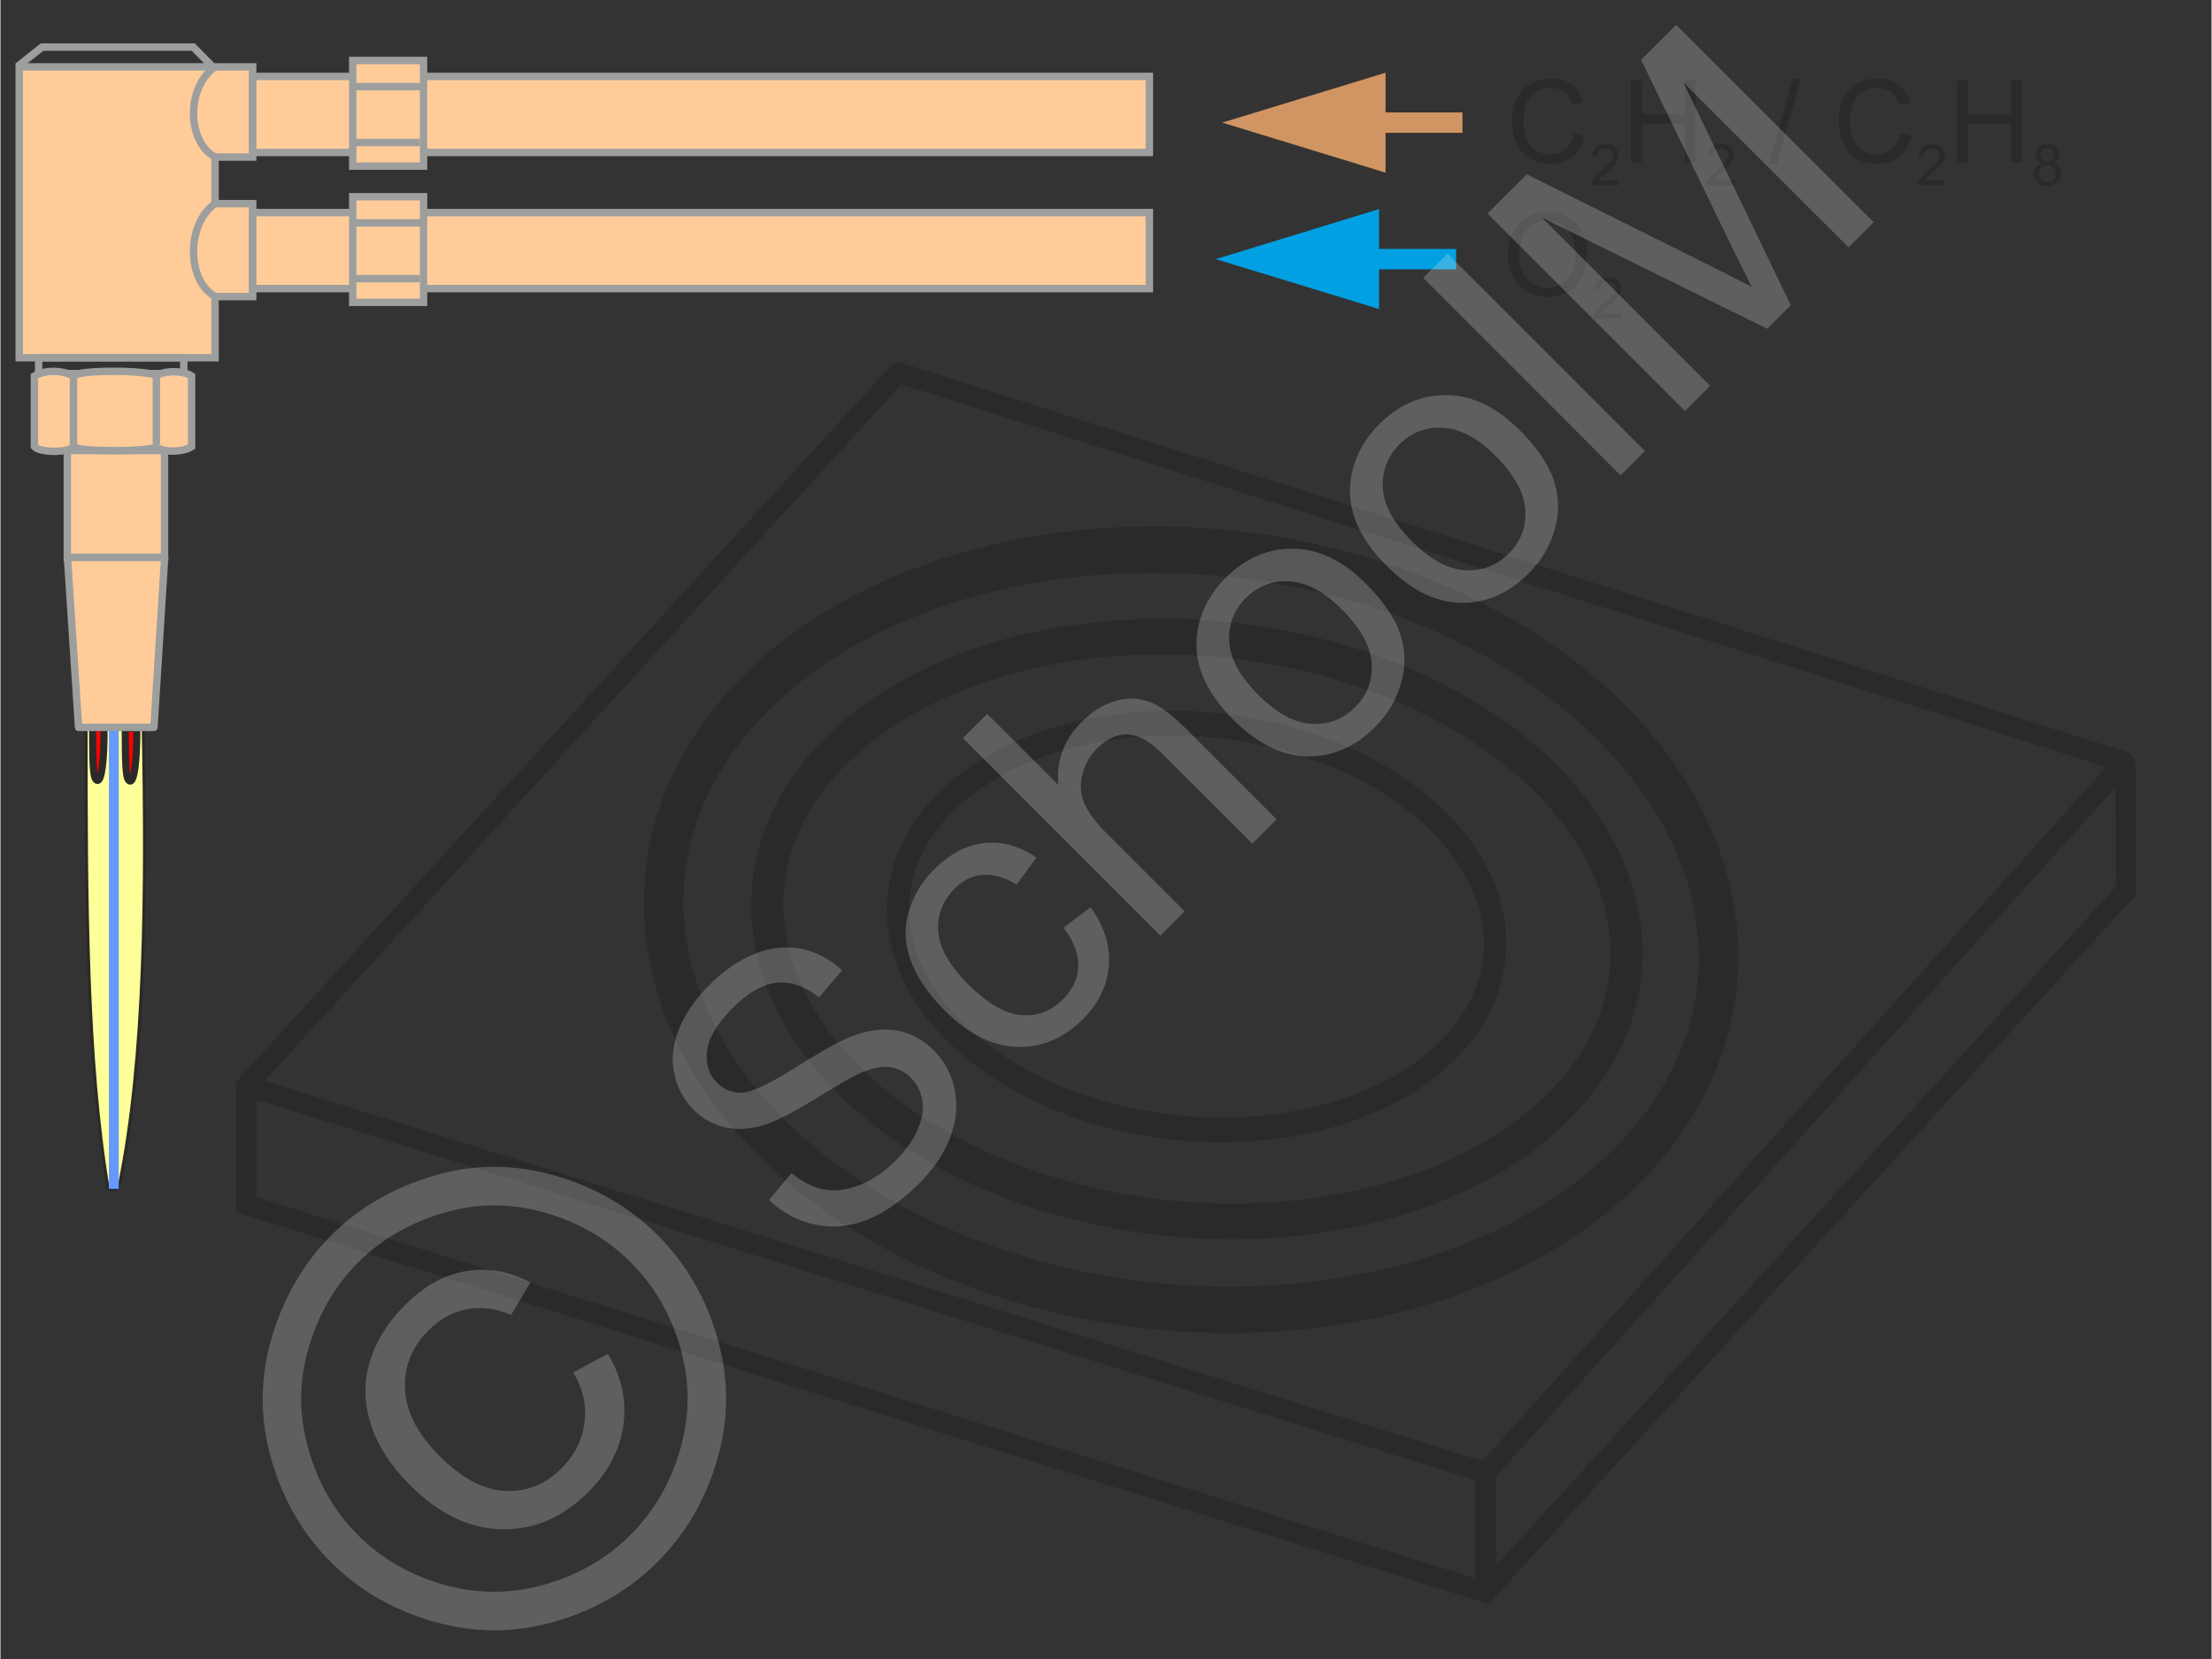 <svg xmlns="http://www.w3.org/2000/svg" width="240" height="180" style="shape-rendering:geometricPrecision;text-rendering:geometricPrecision;image-rendering:optimizeQuality;fill-rule:evenodd;clip-rule:evenodd" viewBox="0 0 173.3 130.03" xmlns:xlink="http://www.w3.org/1999/xlink"><rect x="0" y="0" width="173.3" height="130.03" fill="#333333" stroke="none"/><g id="Ebene_x0020_1"><g id="_1471054288"><g><polygon points="19.26,85.1 70.37,29.21 166.47,59.73 116.41,115.42" style="fill:none;stroke:#2b2a29;stroke-width:1.6;stroke-linecap:round;stroke-linejoin:round;stroke-miterlimit:22.926"/><polyline points="19.26,85.12 19.26,94.42 116.4,124.8 166.6,69.8 166.57,59.73" style="fill:none;stroke:#2b2a29;stroke-width:1.6;stroke-miterlimit:22.926"/><line x1="116.4" y1="115.38" x2="116.4" y2="124.81" style="fill:none;stroke:#2b2a29;stroke-width:1.6;stroke-miterlimit:22.926"/><ellipse transform="matrix(.783 .081 -.09 .87 93.778 72.811)" rx="42.9" ry="26.04" style="fill:none;stroke:#2b2a29;stroke-width:3.2;stroke-miterlimit:22.926"/><ellipse transform="matrix(.544 .057 -.063 .605 93.744 72.619)" rx="42.9" ry="26.04" style="fill:none;stroke:#2b2a29;stroke-width:3.2;stroke-miterlimit:22.926"/><ellipse transform="matrix(.961 .101 -.117 1.132 93.32 72.871)" rx="42.9" ry="26.04" style="fill:none;stroke:#2b2a29;stroke-width:3.2;stroke-miterlimit:22.926"/></g><g><polygon points="0,0 173.3,0 173.3,130.03 0,130.03" style="fill:none"/><g><g><polygon points="1.47,5.24 19.77,5.24 19.77,12.31 16.82,12.31 16.82,15.96 19.77,15.96 19.77,23.25 16.82,23.25 16.82,28.04 1.47,28.04" style="fill:#fc9;stroke:#9d9e9e;stroke-width:.58;stroke-miterlimit:22.926"/><path d="M16.82 5.24c-2.28 1.59-2.22 5.87 0 7.07" style="fill:none;stroke:#9d9e9e;stroke-width:.58;stroke-miterlimit:22.926"/><path d="M16.82 15.96c-2.28 1.59-2.22 6.07 0 7.27" style="fill:none;stroke:#9d9e9e;stroke-width:.58;stroke-miterlimit:22.926"/><rect x="19.77" y="5.99" width="70.28" height="5.96" style="fill:#fc9;stroke:#9d9e9e;stroke-width:.58;stroke-miterlimit:22.926"/><rect x="19.77" y="16.66" width="70.28" height="5.96" style="fill:#fc9;stroke:#9d9e9e;stroke-width:.58;stroke-miterlimit:22.926"/><rect x="27.61" y="4.74" width="5.55" height="8.28" style="fill:#fc9;stroke:#9d9e9e;stroke-width:.58;stroke-miterlimit:22.926"/><rect x="27.61" y="15.42" width="5.55" height="8.28" style="fill:#fc9;stroke:#9d9e9e;stroke-width:.58;stroke-miterlimit:22.926"/><line x1="27.72" y1="6.79" x2="33.06" y2="6.79" style="fill:none;stroke:#9d9e9e;stroke-width:.58;stroke-miterlimit:22.926"/><line x1="27.72" y1="17.47" x2="33.06" y2="17.47" style="fill:none;stroke:#9d9e9e;stroke-width:.58;stroke-miterlimit:22.926"/><line x1="27.52" y1="11.17" x2="32.86" y2="11.17" style="fill:none;stroke:#9d9e9e;stroke-width:.58;stroke-miterlimit:22.926"/><line x1="27.52" y1="21.84" x2="32.86" y2="21.84" style="fill:none;stroke:#9d9e9e;stroke-width:.58;stroke-miterlimit:22.926"/><rect x="2.99" y="28.04" width="11.38" height="1.24" style="fill:none;stroke:#9d9e9e;stroke-width:.58;stroke-miterlimit:22.926"/><polyline points="1.38,5.18 3.26,3.69 15.11,3.69 16.56,5.16" style="fill:none;stroke:#9d9e9e;stroke-width:.58;stroke-miterlimit:22.926"/><rect x="5.24" y="35.31" width="7.62" height="8.38" style="fill:#fc9;stroke:#9d9e9e;stroke-width:.58;stroke-miterlimit:22.926"/><g><path d="M2.66 35.01v-5.54c.86-.5 2.17-.46 3.08 0 .21-.5 6.01-.48 6.51 0 .34-.38 1.99-.5 2.73 0v5.54c-.61.41-2.23.51-2.77 0-.55.43-6.19.41-6.45 0-.53.51-2.69.46-3.1 0z" style="fill:#fc9;stroke:#9d9e9e;stroke-width:.58;stroke-miterlimit:22.926"/><line x1="5.72" y1="34.9" x2="5.72" y2="29.56" style="fill:none;stroke:#9d9e9e;stroke-width:.58;stroke-miterlimit:22.926"/><line x1="12.22" y1="34.79" x2="12.22" y2="29.45" style="fill:none;stroke:#9d9e9e;stroke-width:.58;stroke-miterlimit:22.926"/></g><path d="M6.71 57.01c0 13.52.03 26.02 1.73 36.17.41.09.79.12.89-.34 2.04-9.94 2.11-23.24 1.86-35.83H6.71z" style="fill:#ff9;stroke:#2b2a29;stroke-width:.24;stroke-miterlimit:22.926"/><rect x="8.5" y="56.91" width=".77" height="36.27" style="fill:#69f"/><path d="M7.22 57.02c.02 2.56-.01 4.14.39 4.15.3 0 .52-1.45.51-4.15h-.9z" style="fill:red;stroke:#2b2a29;stroke-width:.56;stroke-miterlimit:22.926"/><path d="M9.78 57.07c.02 2.56-.01 4.14.39 4.15.3 0 .52-1.45.52-4.15h-.91z" style="fill:red;stroke:#2b2a29;stroke-width:.56;stroke-miterlimit:22.926"/><polygon points="5.25,43.69 12.87,43.69 12.03,57.01 6.12,57.01" style="fill:#fc9;stroke:#9d9e9e;stroke-width:.58;stroke-linecap:round;stroke-linejoin:round;stroke-miterlimit:22.926"/></g><g><path d="M104.53 19.51h9.56v1.6h-9.56v-1.6zm-9.28.8l12.8-3.92v7.83l-12.8-3.91z" style="fill:#00a0e3;fill-rule:nonzero"/></g><g><path d="M105.04 8.81h9.55v1.6h-9.55v-1.6zm-9.28.8l12.8-3.91v7.83l-12.8-3.92z" style="fill:#d19563;fill-rule:nonzero"/></g><path d="M123.33 10.46l.86.22c-.18.7-.5 1.23-.97 1.6-.46.37-1.03.56-1.7.56-.7 0-1.26-.15-1.7-.43-.44-.28-.77-.69-1-1.23a4.56 4.56 0 01-.34-1.73c0-.68.13-1.26.39-1.76.26-.51.62-.89 1.1-1.15.47-.26.99-.39 1.56-.39.65 0 1.19.17 1.63.5.44.33.75.79.92 1.39l-.84.19c-.15-.47-.37-.81-.65-1.02-.28-.22-.64-.32-1.07-.32-.5 0-.91.11-1.25.35-.33.24-.57.56-.7.96-.13.4-.2.82-.2 1.24 0 .55.08 1.03.24 1.44.16.41.41.72.74.92.34.2.7.3 1.1.3.47 0 .88-.13 1.21-.41.33-.28.55-.69.67-1.23zm4.46 2.27V6.26h.86v2.67h3.34V6.26h.86v6.47h-.86V9.68h-3.34v3.05h-.86zm10.81.11l1.88-6.69h.64l-1.88 6.69h-.64zm10.32-2.38l.86.22c-.18.7-.5 1.23-.97 1.6-.46.37-1.03.56-1.7.56-.7 0-1.26-.15-1.7-.43-.44-.28-.77-.69-1-1.23a4.56 4.56 0 01-.34-1.73c0-.68.13-1.26.39-1.76.26-.51.62-.89 1.1-1.15.47-.26.99-.39 1.56-.39.65 0 1.19.17 1.63.5.44.33.75.79.92 1.39l-.84.19c-.15-.47-.37-.81-.65-1.02-.28-.22-.64-.32-1.07-.32-.5 0-.92.11-1.25.35-.33.24-.57.56-.7.96-.13.4-.2.82-.2 1.24 0 .55.08 1.03.24 1.44.16.41.4.72.74.92.34.2.7.3 1.1.3.47 0 .88-.13 1.21-.41.33-.28.55-.69.67-1.23zm4.46 2.27V6.26h.86v2.67h3.34V6.26h.86v6.47h-.86V9.68h-3.34v3.05h-.86zm-26.56 1.42v.38h-2.14c0-.09.02-.18.05-.27.05-.15.14-.29.26-.43.13-.14.3-.31.52-.49.35-.29.59-.52.72-.68.12-.17.18-.33.18-.48 0-.16-.05-.29-.17-.4a.597.597 0 00-.44-.16c-.19 0-.34.05-.46.17-.11.11-.17.27-.17.47l-.41-.04c.03-.3.13-.53.32-.69.18-.16.42-.24.73-.24s.56.08.74.26c.18.17.27.38.27.64 0 .13-.03.25-.08.38-.05.12-.14.25-.26.39-.13.14-.33.33-.62.57-.23.2-.39.34-.46.41-.06.07-.12.14-.16.21h1.58zm9.04 0v.38h-2.14c-.01-.09.01-.18.04-.27.06-.15.14-.29.27-.43.12-.14.29-.31.51-.49.36-.29.59-.52.72-.68.12-.17.18-.33.18-.48 0-.16-.05-.29-.16-.4a.637.637 0 00-.45-.16c-.19 0-.34.05-.46.17-.11.11-.17.27-.17.47l-.41-.04c.03-.3.13-.53.32-.69.18-.16.42-.24.73-.24s.56.08.74.26c.18.17.27.38.27.64 0 .13-.03.25-.08.38-.05.12-.14.25-.26.39-.13.14-.33.33-.61.57-.24.2-.4.34-.46.41-.07.07-.13.14-.17.21h1.59zm16.55 0v.38h-2.14c0-.09.02-.18.05-.27.05-.15.14-.29.26-.43.13-.14.3-.31.52-.49.35-.29.59-.52.72-.68.12-.17.18-.33.18-.48 0-.16-.05-.29-.17-.4a.597.597 0 00-.44-.16c-.19 0-.34.05-.46.17-.11.11-.17.27-.17.47l-.41-.04c.03-.3.13-.53.32-.69.18-.16.42-.24.73-.24s.56.08.74.26c.18.17.27.38.27.64 0 .13-.03.25-.08.38-.05.12-.14.25-.26.39-.13.14-.33.33-.62.57-.23.2-.39.34-.46.41-.06.07-.12.14-.16.21h1.58zm7.57-1.37a.75.75 0 01-.37-.26.655.655 0 01-.12-.4c0-.23.08-.43.25-.59.17-.16.4-.24.68-.24s.51.08.68.24c.17.17.25.37.25.6 0 .15-.03.28-.11.39-.08.11-.2.2-.36.26.2.07.35.17.45.31.1.15.16.32.16.52 0 .28-.1.51-.3.7-.19.18-.45.28-.77.28s-.57-.1-.77-.29a.935.935 0 01-.29-.7c0-.21.05-.39.16-.53s.26-.24.46-.29zm-.08-.67c0 .15.05.28.14.37.1.1.23.15.39.15.15 0 .28-.05.37-.15.1-.09.15-.21.15-.35 0-.15-.05-.27-.15-.37a.52.52 0 00-.38-.15.52.52 0 00-.38.15.5.5 0 00-.14.35zm-.13 1.49c0 .11.02.22.07.33.06.11.14.19.24.25.11.05.22.08.35.08.19 0 .34-.06.47-.18a.64.64 0 00.18-.47c0-.19-.06-.34-.19-.47a.69.69 0 00-.48-.19.59.59 0 00-.46.19c-.12.12-.18.28-.18.46z" style="fill:#2b2a29;fill-rule:nonzero"/><path d="M118.16 20.02c0-1.07.29-1.91.86-2.52.58-.6 1.32-.9 2.23-.9.6 0 1.14.14 1.62.42.48.29.84.68 1.09 1.19.26.51.38 1.09.38 1.74 0 .65-.13 1.24-.39 1.75-.27.52-.64.91-1.13 1.18-.48.27-1.01.4-1.57.4-.61 0-1.15-.15-1.63-.44-.48-.3-.85-.7-1.09-1.21-.25-.5-.37-1.04-.37-1.61zm.88.02c0 .78.21 1.39.63 1.83.42.45.94.68 1.58.68.64 0 1.17-.23 1.58-.68.42-.45.63-1.09.63-1.92 0-.53-.09-.99-.27-1.38a2.05 2.05 0 00-1.93-1.23c-.61 0-1.13.2-1.56.62-.44.41-.66 1.11-.66 2.08zm7.98 4.56v.37h-2.14c0-.09.01-.18.05-.27.05-.15.14-.29.26-.43s.29-.3.52-.49c.35-.29.59-.51.71-.68.13-.17.19-.33.19-.48 0-.16-.06-.29-.17-.4a.597.597 0 00-.44-.16c-.2 0-.35.06-.46.17-.12.11-.18.27-.18.47l-.4-.04c.02-.3.13-.53.31-.69.18-.16.43-.24.74-.24s.55.08.73.26c.18.17.27.38.27.64 0 .13-.02.25-.08.38-.05.12-.14.26-.26.39-.12.14-.33.33-.61.57-.24.2-.39.34-.46.41-.07.07-.12.14-.17.22h1.59z" style="fill:#2b2a29;fill-rule:nonzero"/></g><g id="_1471054408"><path d="M60.24 94.05l1.76-2.1c.86.69 1.72 1.12 2.55 1.28.83.16 1.76.05 2.77-.34 1.01-.4 1.96-1.04 2.84-1.92.78-.78 1.36-1.59 1.72-2.42.37-.83.49-1.6.37-2.3-.11-.7-.41-1.29-.88-1.76-.48-.49-1.05-.77-1.69-.85-.64-.08-1.41.08-2.31.48-.57.26-1.75.93-3.51 2.01-1.77 1.08-3.09 1.76-3.96 2.03-1.13.35-2.16.41-3.09.2-.94-.21-1.77-.67-2.48-1.38a5.579 5.579 0 01-1.52-2.86c-.24-1.13-.11-2.29.39-3.5.5-1.2 1.27-2.33 2.32-3.37 1.14-1.15 2.34-1.98 3.59-2.48 1.24-.51 2.46-.64 3.66-.4 1.18.25 2.25.81 3.2 1.68l-1.82 2.12c-1.08-.87-2.18-1.25-3.29-1.14-1.11.11-2.26.76-3.45 1.96-1.24 1.24-1.92 2.37-2.03 3.39-.11 1.02.15 1.85.79 2.49.56.56 1.22.81 1.98.77.75-.04 2.15-.69 4.19-1.99 2.05-1.28 3.52-2.1 4.42-2.44 1.31-.48 2.5-.63 3.57-.42 1.06.21 2.01.72 2.83 1.55.83.83 1.37 1.83 1.62 3.03.26 1.2.15 2.44-.33 3.73s-1.27 2.48-2.38 3.59c-1.4 1.4-2.78 2.37-4.13 2.91-1.36.54-2.71.66-4.07.38-1.36-.28-2.56-.92-3.63-1.93zm23.08-21.34l2.12-1.6c1.07 1.48 1.55 3 1.43 4.56-.11 1.57-.79 2.96-2.01 4.19-1.53 1.53-3.27 2.26-5.2 2.19-1.94-.06-3.84-1.03-5.7-2.9-1.21-1.21-2.07-2.47-2.58-3.78-.5-1.3-.57-2.59-.2-3.86a7.63 7.63 0 012-3.36c1.21-1.22 2.52-1.91 3.91-2.07 1.39-.16 2.76.22 4.11 1.14l-1.56 2.12c-.93-.58-1.8-.83-2.64-.77-.82.07-1.55.42-2.19 1.06-.96.96-1.4 2.08-1.31 3.37.09 1.28.87 2.66 2.35 4.15 1.51 1.5 2.89 2.31 4.15 2.41 1.26.1 2.35-.31 3.28-1.24.75-.75 1.15-1.6 1.19-2.55.05-.96-.34-1.98-1.15-3.06zm7.59.62L75.43 57.85l1.91-1.9 5.57 5.57c-.15-1.92.45-3.55 1.8-4.9.82-.83 1.7-1.38 2.64-1.67.94-.28 1.83-.26 2.67.05.84.31 1.81 1.02 2.9 2.12l7.1 7.1-1.9 1.9-7.1-7.09c-.94-.95-1.84-1.43-2.68-1.46-.84-.02-1.64.34-2.39 1.09-.56.56-.94 1.23-1.14 2.02-.21.78-.16 1.53.13 2.24.29.71.87 1.5 1.75 2.38l6.12 6.13-1.9 1.9zm5.71-16.93c-2.07-2.08-3.02-4.19-2.86-6.34.13-1.8.9-3.39 2.28-4.78 1.55-1.54 3.31-2.3 5.3-2.27 1.99.03 3.87.93 5.65 2.71 1.44 1.44 2.35 2.79 2.74 4.05.4 1.25.41 2.53.03 3.81-.36 1.29-1.04 2.42-2.02 3.4-1.57 1.57-3.34 2.34-5.32 2.3-1.98-.03-3.91-1-5.8-2.88zm1.96-1.95c1.43 1.44 2.82 2.2 4.16 2.28 1.34.08 2.49-.35 3.44-1.31.95-.94 1.38-2.09 1.29-3.44-.09-1.34-.86-2.75-2.33-4.21-1.38-1.39-2.75-2.12-4.09-2.2-1.35-.08-2.49.35-3.43 1.29-.95.96-1.39 2.1-1.31 3.44.08 1.34.84 2.72 2.27 4.15zm10.08-10.09c-2.07-2.07-3.03-4.19-2.87-6.34.14-1.79.9-3.39 2.29-4.78 1.54-1.54 3.31-2.3 5.3-2.27 1.98.03 3.87.93 5.65 2.71 1.44 1.44 2.35 2.79 2.74 4.05.4 1.25.41 2.53.03 3.81-.36 1.29-1.04 2.42-2.02 3.4-1.57 1.57-3.34 2.34-5.32 2.31-1.98-.04-3.91-1-5.8-2.89zm1.96-1.95c1.43 1.44 2.82 2.2 4.16 2.28 1.34.08 2.49-.35 3.44-1.31.95-.94 1.38-2.09 1.29-3.44-.09-1.34-.87-2.75-2.33-4.21-1.39-1.39-2.75-2.12-4.09-2.2-1.35-.08-2.49.35-3.43 1.29-.95.96-1.39 2.1-1.31 3.44.08 1.34.84 2.72 2.27 4.15zm16.36-5.15l-15.47-15.48 1.9-1.91 15.48 15.48-1.91 1.91zm5.05-5.05l-15.48-15.48 3.08-3.07 14.62 7.29c1.36.68 2.37 1.2 3.03 1.55-.38-.74-.94-1.85-1.65-3.31l-7.04-14.5 2.75-2.74 15.48 15.47-1.97 1.97L131.9 6.45l8.42 17.47-1.84 1.85-17.67-8.72L134 30.24l-1.97 1.97z" style="fill:#e6e6e6;fill-rule:nonzero;fill-opacity:.251"/><path d="M25.93 96.82c2.15-2.15 4.79-3.69 7.95-4.64 3.14-.95 6.32-.96 9.51-.06 3.2.91 5.91 2.48 8.13 4.7 2.21 2.21 3.77 4.89 4.67 8.05.91 3.16.92 6.32 0 9.48-.9 3.16-2.47 5.84-4.68 8.06-2.22 2.22-4.9 3.78-8.07 4.69-3.15.91-6.31.91-9.48 0-3.16-.9-5.85-2.45-8.06-4.66-2.22-2.22-3.78-4.93-4.69-8.13-.9-3.21-.88-6.38.07-9.53.94-3.15 2.49-5.8 4.65-7.96zm2.11 2.12c-1.8 1.8-3.09 4.02-3.87 6.64-.79 2.63-.8 5.28-.05 7.95.75 2.68 2.05 4.94 3.9 6.79 1.85 1.85 4.09 3.14 6.72 3.88 2.64.75 5.28.75 7.92-.01 2.64-.75 4.89-2.05 6.73-3.9 1.85-1.84 3.14-4.09 3.9-6.73.75-2.64.76-5.28 0-7.91-.75-2.63-2.04-4.86-3.89-6.71-1.85-1.85-4.11-3.15-6.78-3.91-2.67-.75-5.32-.74-7.95.05s-4.84 2.08-6.63 3.86zm16.85 8.63l2.71-1.46c1.07 1.76 1.49 3.61 1.23 5.55-.27 1.95-1.18 3.71-2.75 5.28-1.99 1.99-4.25 2.97-6.79 2.92-2.53-.04-4.94-1.2-7.22-3.49-1.49-1.49-2.51-3.07-3.04-4.74-.54-1.67-.56-3.3-.08-4.91.49-1.61 1.41-3.09 2.76-4.43 1.5-1.51 3.11-2.4 4.83-2.67 1.72-.27 3.38.03 4.99.9l-1.5 2.54c-1.19-.51-2.34-.66-3.46-.45-1.12.21-2.12.76-3.02 1.66-1.31 1.3-1.92 2.84-1.84 4.61.08 1.78.99 3.53 2.71 5.25 1.73 1.73 3.44 2.64 5.12 2.73 1.69.08 3.16-.5 4.43-1.77 1.02-1.02 1.63-2.21 1.8-3.58.18-1.36-.11-2.67-.88-3.94z" style="fill:#e6e6e6;fill-rule:nonzero;fill-opacity:.251"/></g></g></g></g></svg>